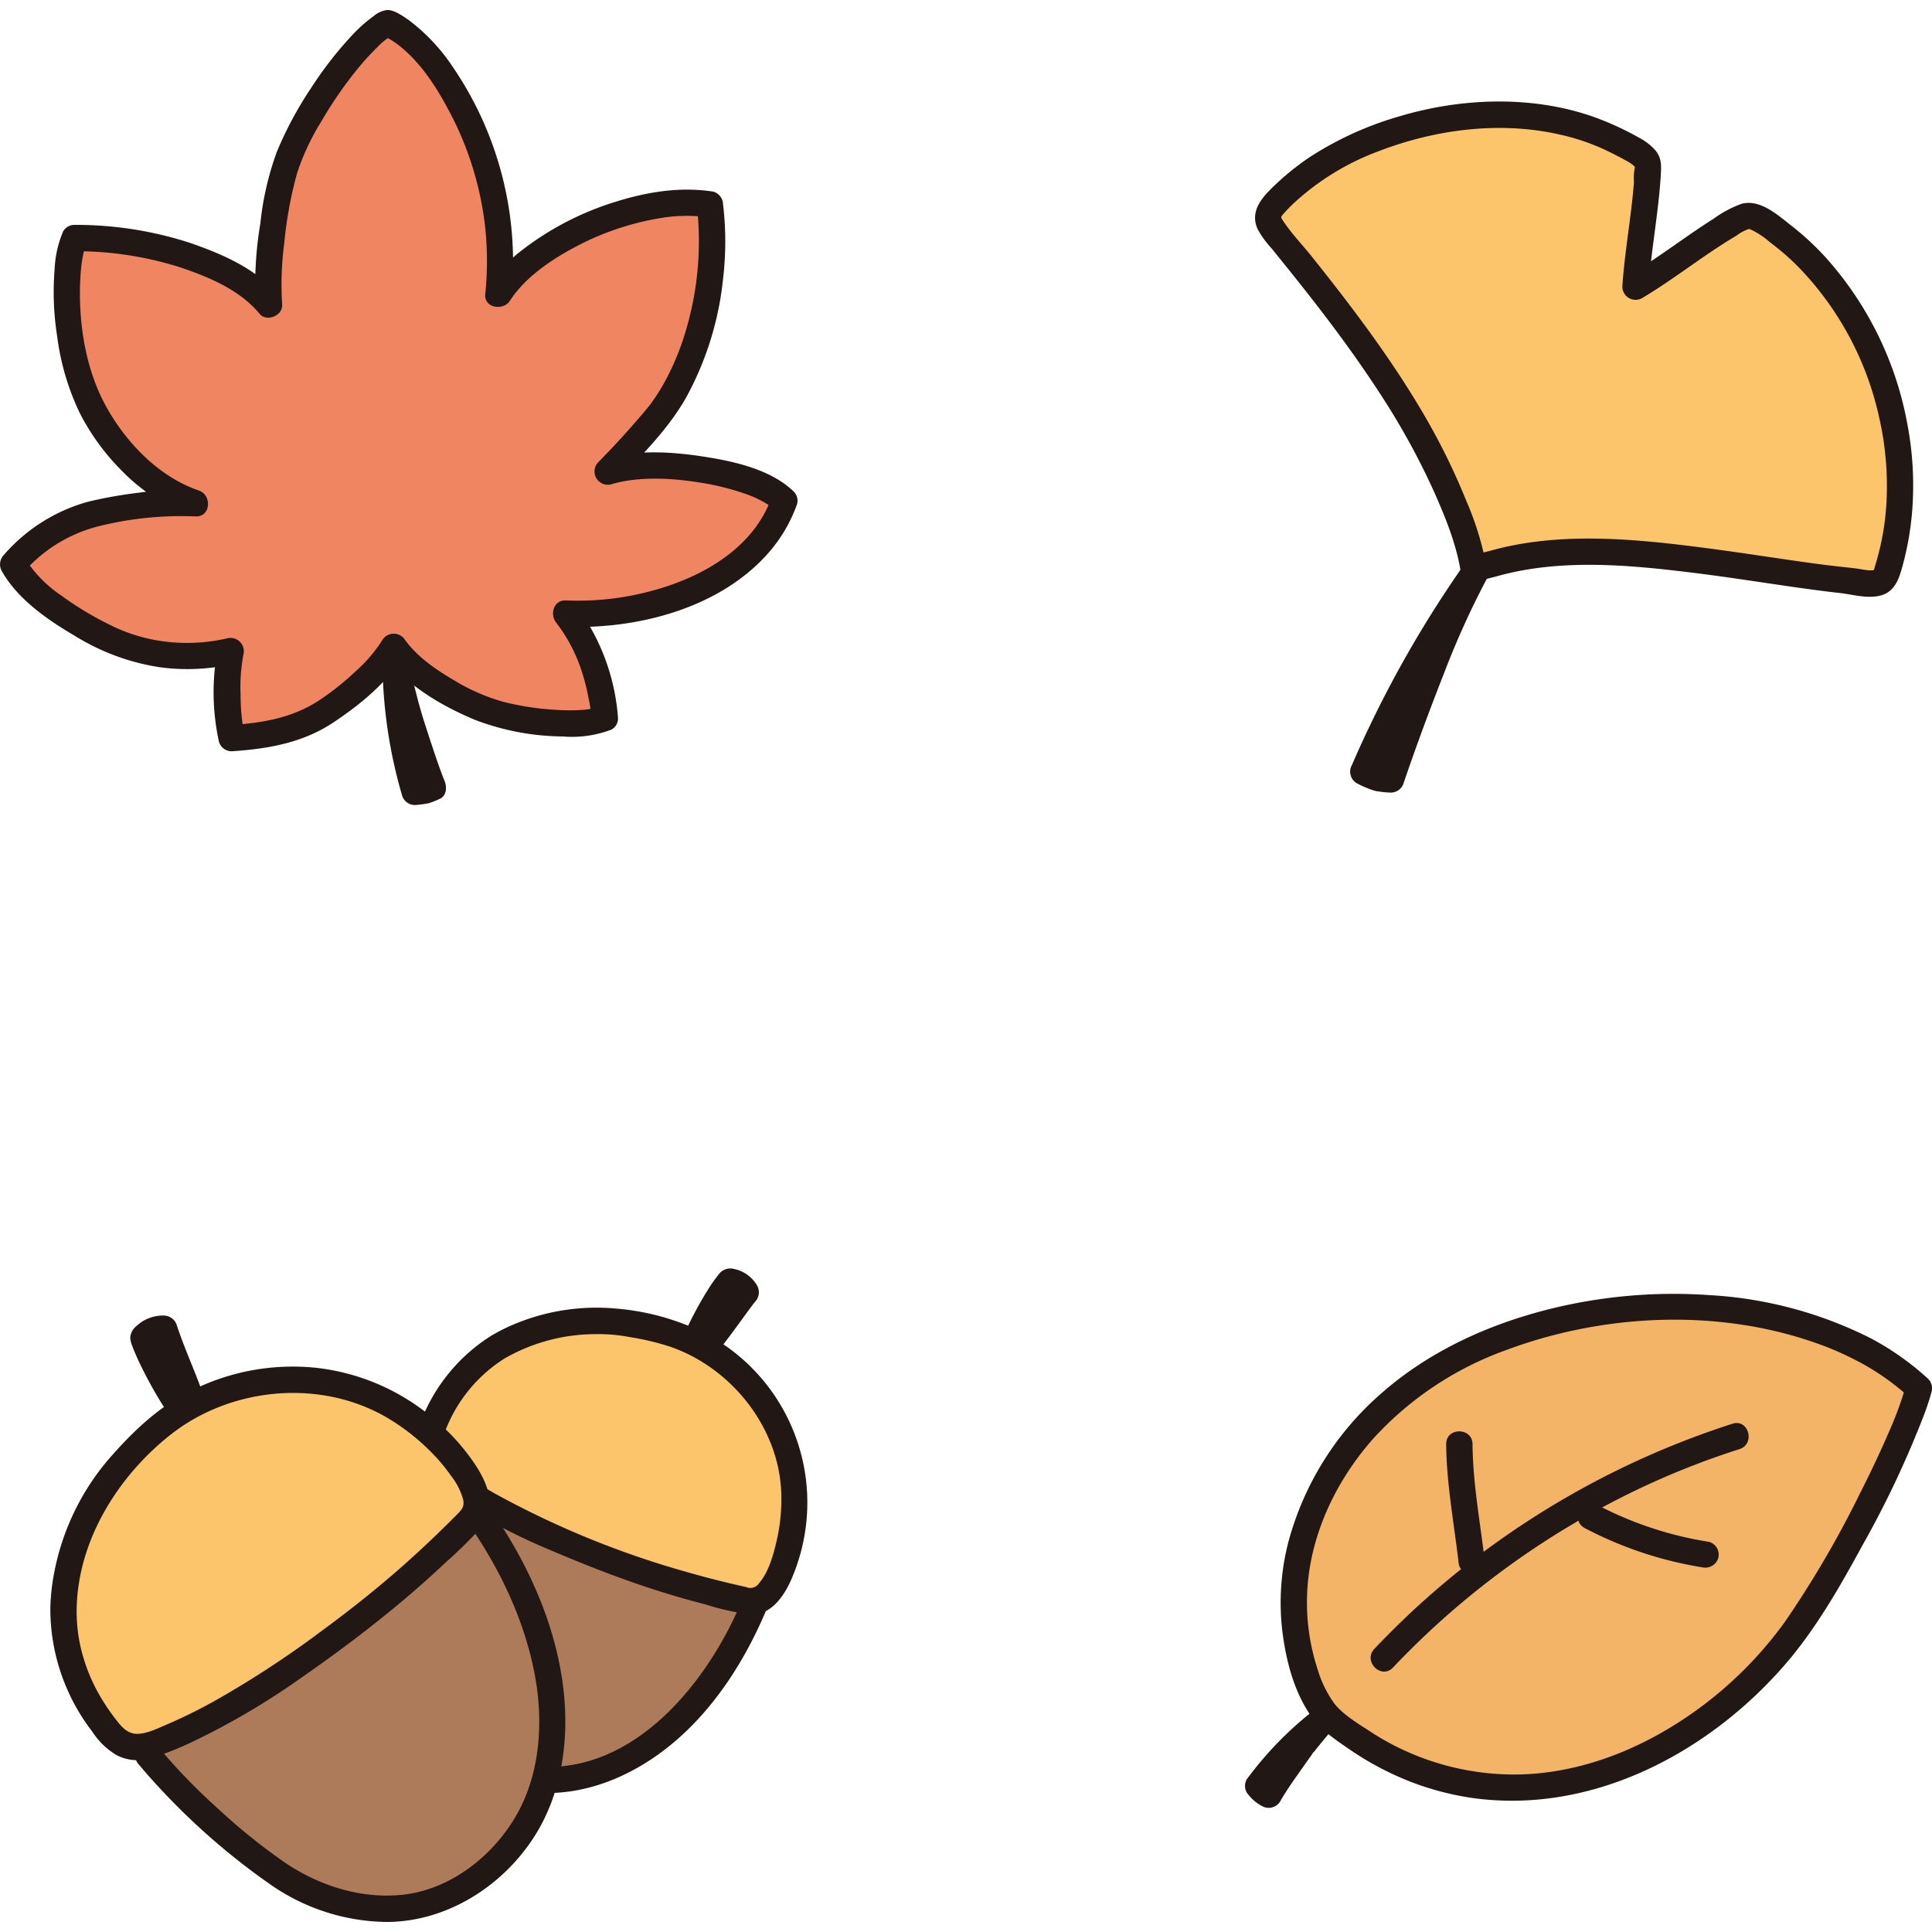 <?xml version="1.0" encoding="utf-8"?>
<!-- Uploaded to: SVG Repo, www.svgrepo.com, Generator: SVG Repo Mixer Tools -->
<svg width="800px" height="800px" viewBox="0 -1.82 351.937 351.937" xmlns="http://www.w3.org/2000/svg"><defs><style>.a{fill:#f4b467;}.b{fill:#211715;}.c{fill:#fcc56b;}.d{fill:#ad7b59;}.e{fill:#ef8561;}</style></defs><path class="a" d="M339.637,244.072c-23.355-12.392-60.24-9.881-82.576,6.6-16.876,12.451-27.31,35.1-17.742,56.381,1.312,1.911,1.436,2.819,3.366,4.42,26.26,21.794,58.928,12.754,80.387-11.325,9.27-10.4,23.937-39.194,26.471-49.1a44.962,44.962,0,0,0-7.835-5.817Q340.691,244.631,339.637,244.072Z"/><path class="b" d="M340.849,242a74.424,74.424,0,0,0-29.485-7.9,93.35,93.35,0,0,0-31.809,3.263c-10.063,2.844-19.74,7.5-27.664,14.4a54.678,54.678,0,0,0-17.175,27.221,44.107,44.107,0,0,0-1.118,16.365c.68,5.411,2.144,11.1,5.34,15.6,1.711,2.407,4.381,4.17,6.785,5.828a54.462,54.462,0,0,0,7.054,4.134,51.61,51.61,0,0,0,15.492,4.8c21.662,3.013,42.822-8.133,56.788-24.187,5.693-6.544,10.1-14.306,14.234-21.886a179.241,179.241,0,0,0,11.339-24.111c.46-1.26.89-2.533,1.227-3.833a2.4,2.4,0,0,0-.617-2.335A50.38,50.38,0,0,0,340.849,242c-2.722-1.46-5.149,2.682-2.423,4.144a45.412,45.412,0,0,1,9.419,6.6l-.617-2.335a61.9,61.9,0,0,1-3.04,8.39c-1.669,3.894-3.5,7.72-5.41,11.5a186.158,186.158,0,0,1-13.642,23.324,71.3,71.3,0,0,1-20.242,18.861c-8.285,5.148-17.749,8.57-27.555,8.922a47.977,47.977,0,0,1-28.033-8c-2.1-1.372-4.667-2.912-6.234-4.9a20.543,20.543,0,0,1-3.049-6.229,39.042,39.042,0,0,1-1.831-15.169c.755-10,5.44-19.545,12.059-26.974a60.378,60.378,0,0,1,24.186-16.048c18.293-6.823,39.872-7.645,58.222-.571a54.3,54.3,0,0,1,5.767,2.637C341.157,247.583,343.586,243.441,340.849,242Z"/><path class="b" d="M253.742,301.947A151.108,151.108,0,0,1,301.5,268.023a146.3,146.3,0,0,1,15.367-5.867c2.93-.939,1.677-5.575-1.276-4.628a155.81,155.81,0,0,0-52.843,29.292,152.184,152.184,0,0,0-12.4,11.733c-2.121,2.244,1.267,5.645,3.394,3.394Z"/><path class="b" d="M263.438,261.242c.062,7.194,1.408,14.276,2.241,21.4a2.473,2.473,0,0,0,2.4,2.4,2.415,2.415,0,0,0,2.4-2.4c-.833-7.125-2.179-14.207-2.241-21.4-.027-3.087-4.827-3.1-4.8,0Z"/><path class="b" d="M288.676,276.537a69.733,69.733,0,0,0,21.37,7.142A2.476,2.476,0,0,0,313,282a2.419,2.419,0,0,0-1.677-2.952,65.831,65.831,0,0,1-20.224-6.658c-2.733-1.432-5.162,2.709-2.422,4.145Z"/><path class="b" d="M228.982,326.609a6.932,6.932,0,0,0,.932.579,2.442,2.442,0,0,0,3.284-.861c1.376-2.4,3.038-4.647,4.625-6.913.338-.483.677-.963,1.028-1.436.122-.166.329-.577.512-.68q-.326.42-.088.114l.1-.125q.15-.192.3-.382c1.046-1.316,2.128-2.6,3.2-3.9a2.4,2.4,0,1,0-3.394-3.394A64.54,64.54,0,0,0,227.114,322.3a2.436,2.436,0,0,0,.375,2.909,9.716,9.716,0,0,0,1.007,1.022,2.4,2.4,0,0,0,3.394-3.394,9.716,9.716,0,0,1-1.007-1.022l.375,2.908c.462-.633.811-1.077,1.422-1.8.508-.6,1.031-1.185,1.552-1.772.717-.806,1.4-1.638,2.161-2.4a70.669,70.669,0,0,1,6.481-5.746l-3.394-3.394c-1.971,2.38-3.958,4.745-5.731,7.279-1.61,2.3-3.3,4.574-4.7,7.013l3.284-.861a7.006,7.006,0,0,1-.933-.579,2.4,2.4,0,0,0-3.283.861A2.475,2.475,0,0,0,228.982,326.609Z"/><path class="c" d="M90.654,243.6a29.239,29.239,0,0,0-12.607,16.821,5.175,5.175,0,0,0,1.616,5.628l1.212.975c4.677,3.76,13.31,8.3,18.785,10.682,15.973,6.939,26.319,9.864,36.545,12.094,2.1.457,3.762-1.163,4.8-2.972,3.645-6.381,4.348-15.276,3.274-20.845a32.456,32.456,0,0,0-10.082-17.942c-7.892-7.019-14.776-7.9-20.418-8.88C108.345,238.216,98.176,238.968,90.654,243.6Z"/><path class="d" d="M73.6,293.009a107.892,107.892,0,0,1,4.779-26.08l.538-1.624a4.94,4.94,0,0,0,.746.742l1.212.975c4.677,3.76,13.31,8.3,18.785,10.682,15.973,6.939,26.319,9.864,36.545,12.094a3.253,3.253,0,0,0,1.5-.021l-.12.3c-3.17,7.813-9.339,18.131-17.414,24.523-8,6.334-19.266,11.011-32.034,5.238C73.459,313.2,73.32,296.769,73.594,293.09Z"/><path class="b" d="M126.835,242.173a55.032,55.032,0,0,1,6.1-10.525,4.172,4.172,0,0,1,2.93,1.96c-1.5,1.79-4.1,5.713-7.068,9.394"/><path class="b" d="M128.907,243.384q1.374-2.977,2.995-5.833c.5-.87,1.011-1.729,1.558-2.568.239-.366.484-.728.74-1.083.108-.15.231-.294.332-.449-.406.624-.031.049.1-.106l-1.7.7c-.638-.064-.258-.033-.093.015.439.127.072-.072-.034-.035.2-.068.531.416.718.431-.1-.008-.35-.3-.107-.071.091.087.18.179.273.264.3.278-.026.049-.071-.122a1.867,1.867,0,0,0,.171.29l.375-2.909c-1.15,1.386-2.189,2.866-3.246,4.323-.617.849-1.236,1.7-1.864,2.539-.166.222-.332.444-.5.665q-.158.21-.318.419c-.026.035-.292.381-.135.177s-.112.144-.139.178q-.131.169-.263.337-.3.379-.6.756a2.459,2.459,0,0,0,0,3.394,2.426,2.426,0,0,0,3.394,0c1.5-1.871,2.94-3.8,4.351-5.74.545-.75,1.087-1.5,1.636-2.247.246-.333.5-.662.743-.994.181-.244-.318.4-.136.176.052-.064.1-.129.152-.193q.159-.2.322-.4a2.518,2.518,0,0,0,.375-2.908,6.325,6.325,0,0,0-4.131-3.034,2.651,2.651,0,0,0-2.645.679c-.276.311-.522.656-.773.986-.393.519-.762,1.055-1.116,1.6a66.089,66.089,0,0,0-4.508,8.333,2.456,2.456,0,0,0,.861,3.283,2.428,2.428,0,0,0,3.283-.861Z"/><path class="b" d="M89.442,241.526a31.984,31.984,0,0,0-12.728,15.465c-1.3,3.238-2.066,6.72.27,9.71,1.478,1.892,3.844,3.35,5.813,4.659a108.8,108.8,0,0,0,17.675,9.286c6.493,2.765,13.075,5.331,19.81,7.449q4.062,1.278,8.188,2.339a47.1,47.1,0,0,0,8.1,1.823c3.8.268,6.176-3.222,7.54-6.274a35.4,35.4,0,0,0,2.746-10.268,34.818,34.818,0,0,0-18.379-34.631,44.4,44.4,0,0,0-16.111-4.519,38.749,38.749,0,0,0-18.162,2.618,33.073,33.073,0,0,0-4.763,2.343c-2.639,1.6-.229,5.749,2.423,4.144a33.366,33.366,0,0,1,16.574-4.46,30.475,30.475,0,0,1,6.317.541,48.213,48.213,0,0,1,7.109,1.677c11.3,3.783,20.063,14.769,20.451,26.734a33.305,33.305,0,0,1-.772,8.383c-.6,2.664-1.468,5.972-3.311,8.083a1.85,1.85,0,0,1-2.267.663q-1.769-.393-3.529-.815-3.681-.887-7.321-1.935A164.362,164.362,0,0,1,91.354,270.9a70.345,70.345,0,0,1-8.264-5.181,21.07,21.07,0,0,1-2.019-1.625,3.061,3.061,0,0,1-.6-3.395A27.038,27.038,0,0,1,91.865,245.67C94.479,244.036,92.072,239.882,89.442,241.526Z"/><path class="b" d="M76.065,266.291a103.286,103.286,0,0,0-4.9,27.372A34.192,34.192,0,0,0,74.2,309.136a27.242,27.242,0,0,0,19.834,15.126c9.884,1.941,19.48-1.487,27.272-7.53,8.476-6.574,14.571-16.184,18.594-26.021a2.415,2.415,0,0,0-1.676-2.952,2.459,2.459,0,0,0-2.952,1.676c-6.12,14.966-19.679,32.029-37.66,30.525a23.045,23.045,0,0,1-18.609-11.9,27.6,27.6,0,0,1-2.61-7.928c-.053-.291-.1-.584-.146-.877-.023-.142-.043-.285-.063-.428.067.479.014.109,0,.012-.068-.586-.128-1.171-.17-1.759-.065-.92-.094-1.843-.078-2.765a89.187,89.187,0,0,1,1.413-12.941,92.679,92.679,0,0,1,3.338-13.808c.968-2.941-3.666-4.2-4.628-1.276Z"/><path class="c" d="M11.568,291.226a34.221,34.221,0,0,0,8.785,22.979,6.054,6.054,0,0,0,6.58,1.912l1.722-.591c6.642-2.283,16.527-8,22.3-11.931,16.838-11.483,26.191-19.9,34.78-28.631,1.763-1.793,1.2-4.451.051-6.6-4.042-7.591-12.409-13.838-18.593-16.251a37.99,37.99,0,0,0-24.055-1.216c-11.874,3.433-17.043,9.7-21.534,14.672C17.281,270.353,11.679,280.89,11.568,291.226Z"/><path class="d" d="M49.842,338.946c-10.156-7.519-17.391-14.387-22.837-21.007l-1.272-1.547a5.692,5.692,0,0,0,1.2-.275l1.722-.591c6.642-2.283,16.527-8,22.3-11.931,16.838-11.483,26.191-19.9,34.78-28.631a3.81,3.81,0,0,0,.919-1.5l.218.305c5.756,8.014,12.12,20.56,13.409,32.544,1.277,11.873-1.123,25.945-14.807,34.983-15.735,10.392-32.083.278-35.555-2.29Z"/><path class="b" d="M32.738,254.518c-2.693-4.134-5.656-9.537-6.613-12.607a4.877,4.877,0,0,1,3.768-1.677c.839,2.6,3.1,7.623,4.889,12.86"/><path class="b" d="M34.81,253.306c-1.392-2.143-2.7-4.343-3.9-6.6-.559-1.047-1.1-2.106-1.589-3.185-.111-.243-.217-.487-.325-.73.247.559-.073-.182-.115-.287-.16-.407-.307-.817-.44-1.233l-.617,2.335c.111-.143.235-.262.352-.4.267-.311-.2.072.019-.026.139-.062.267-.171.4-.245s.633-.231.109-.071c.282-.086.561-.171.846-.25.48-.132-.474-.033-.034,0,.125.01.251,0,.376.011l-2.314-1.762c1.424,4.356,3.4,8.523,4.889,12.86a2.4,2.4,0,0,0,4.628-1.276c-1.49-4.337-3.465-8.5-4.888-12.86a2.508,2.508,0,0,0-2.315-1.762,7.058,7.058,0,0,0-5.046,1.921,2.941,2.941,0,0,0-1.122,2.156,4.6,4.6,0,0,0,.341,1.386c.306.834.658,1.653,1.024,2.463a75.6,75.6,0,0,0,5.576,9.969,2.4,2.4,0,1,0,4.144-2.423Z"/><path class="b" d="M9.168,291.226A36.613,36.613,0,0,0,16.8,313.6a13.543,13.543,0,0,0,4.463,4.316,8.417,8.417,0,0,0,6.121.58,56.566,56.566,0,0,0,7.876-3.127,135.112,135.112,0,0,0,19.712-11.628c6.573-4.576,12.995-9.389,19.1-14.578q3.675-3.126,7.188-6.436a82.785,82.785,0,0,0,6.424-6.336c2.931-3.446,1.166-7.889-.987-11.213a38.656,38.656,0,0,0-7.7-8.576A39.853,39.853,0,0,0,57.8,247.365a41.1,41.1,0,0,0-24.822,5.147c-5.226,2.944-9.442,7.175-13.346,11.664a44.776,44.776,0,0,0-9.783,20.616,38.416,38.416,0,0,0-.683,6.434c-.056,3.09,4.744,3.091,4.8,0,.225-12.436,7.5-24.113,17.085-31.683,11.221-8.862,27.817-10.271,40.025-2.778a39.576,39.576,0,0,1,7.812,6.29,30.7,30.7,0,0,1,3.227,3.9,12.608,12.608,0,0,1,2.269,4.433c.265,1.359-.4,1.932-1.3,2.838q-1.435,1.445-2.895,2.867-3.049,2.964-6.222,5.8c-5.017,4.47-10.279,8.653-15.7,12.618a180.033,180.033,0,0,1-18.48,12.118,93.205,93.205,0,0,1-9.279,4.635c-1.737.727-4.432,2.143-6.349,1.658-1.527-.387-2.5-1.806-3.41-2.99a35.978,35.978,0,0,1-2.925-4.495,31.582,31.582,0,0,1-3.462-9.847,30.347,30.347,0,0,1-.4-5.361C13.982,288.137,9.182,288.133,9.168,291.226Z"/><path class="b" d="M25.308,319.636A125.029,125.029,0,0,0,48.9,341.213,37.772,37.772,0,0,0,70.41,348.29c11.038-.024,21.327-6.6,27.1-15.842,4.693-7.519,6.061-16.663,5.247-25.38-1.156-12.383-6.635-24.466-13.813-34.514a2.468,2.468,0,0,0-3.284-.861,2.42,2.42,0,0,0-.861,3.284c6.01,8.412,10.731,18.157,12.634,28.364,1.454,7.794,1.068,16.472-2.421,23.7-4.044,8.377-12.46,15.406-21.923,16.316-7.421.714-14.827-1.658-20.935-5.712a109.33,109.33,0,0,1-12.423-9.98A107.568,107.568,0,0,1,28.7,316.242a2.418,2.418,0,0,0-3.394,0,2.454,2.454,0,0,0,0,3.394Z"/><path class="c" d="M271.927,100.872c11.643-3.127,23.2-2.367,35-.885,6.624.831,26.679,3.7,30.119,4.005,1.378.124,3.651.738,4.978.368,1.308-.365,1.52-1.405,1.91-2.656,1.68-5.387,1.737-11.132,1.47-16.719-.346-7.222-1.241-14.5-3.795-21.266-3.984-10.553-12.635-20.2-21.073-25.556-1.629-1.034-2.535-.734-4.05.08a98.286,98.286,0,0,0-8.645,5.59l-4.931,3.293a38.343,38.343,0,0,1-4.988,3.289c.179-.841.106-1.7.206-2.546l.332-2.843.686-5.875.664-5.685c.111-.947.216-1.9.332-2.842a7.366,7.366,0,0,0,.079-2.651c-.527-1.755-3.862-3.116-5.4-3.965a40.34,40.34,0,0,0-14.431-4.359,60.042,60.042,0,0,0-22.711,1.437,61.156,61.156,0,0,0-16.792,7.094,39.179,39.179,0,0,0-7.114,5.565c-2.118,2.132-4.053,3.539-1.744,6.381,13.893,17.106,29.162,36.305,35.454,57.692,0,0,.843,3.255.937,3.977C269.1,101.593,271.927,100.872,271.927,100.872Z"/><path class="b" d="M251.024,139.9a12.589,12.589,0,0,0,2.358.261c1.819-5.382,4.292-12.682,6.145-17.032,2.619-6.149,3.75-10.688,9.58-21.37a195.878,195.878,0,0,0-12.4,19.921c-2.558,4.993-5.439,10.431-8.379,17.086A19.38,19.38,0,0,0,251.024,139.9Z"/><path class="b" d="M250.386,142.211a15.86,15.86,0,0,0,3,.347A2.446,2.446,0,0,0,255.7,140.8c2.3-6.8,4.8-13.491,7.42-20.166a154.23,154.23,0,0,1,8.063-17.662c1.5-2.763-2.366-4.893-4.145-2.423a205.911,205.911,0,0,0-20.779,37.007,2.454,2.454,0,0,0,.861,3.283,18.147,18.147,0,0,0,3.269,1.376c2.951.936,4.214-3.7,1.276-4.628a11.734,11.734,0,0,1-2.123-.892l.861,3.283a206,206,0,0,1,20.78-37.006l-4.145-2.423a162.369,162.369,0,0,0-8.454,18.573c-2.571,6.566-5.176,13.486-7.513,20.4l2.314-1.762a9.469,9.469,0,0,1-1.72-.175C248.661,136.855,247.38,141.483,250.386,142.211Z"/><path class="b" d="M272.565,103.187c11.721-3.339,24.487-2.087,36.405-.6,5.924.738,11.821,1.676,17.73,2.519,2.815.4,5.634.787,8.461,1.1,2.158.236,4.636,1,7.019.544,3.132-.594,3.83-3.38,4.545-6.05a54.164,54.164,0,0,0,1.51-8.421,59.331,59.331,0,0,0-.745-16.618A62.174,62.174,0,0,0,332.833,45.37a50.023,50.023,0,0,0-6.445-6.029c-2.507-1.957-5.751-4.961-9.175-4.024a20.3,20.3,0,0,0-5.059,2.709c-1.791,1.124-3.537,2.317-5.273,3.523-3.347,2.328-6.662,4.7-10.167,6.794l3.611,2.072c.464-6.876,1.828-13.658,2.219-20.539.093-1.638.117-2.934-.962-4.267a10.368,10.368,0,0,0-3.046-2.367,54.156,54.156,0,0,0-7.321-3.436c-11.3-4.273-24.5-3.912-35.987-.523a61.116,61.116,0,0,0-16.453,7.392,47.728,47.728,0,0,0-7.269,5.938c-2.038,2.022-3.742,4.361-2.412,7.3a17.151,17.151,0,0,0,2.561,3.537q1.535,1.9,3.063,3.8c1.894,2.363,3.777,4.736,5.622,7.137,3.815,4.965,7.5,10.034,10.912,15.287a131.512,131.512,0,0,1,10.026,18.19c2.036,4.588,4.059,9.566,4.828,14.568a2.42,2.42,0,0,0,2.952,1.676c1.161-.334,2.336-.624,3.507-.922,2.991-.764,1.723-5.395-1.276-4.629-1.171.3-2.346.588-3.507.923l2.953,1.676a55.07,55.07,0,0,0-3.658-11.8,119.033,119.033,0,0,0-7.786-15.8c-5.9-10.082-12.97-19.417-20.244-28.532-1.755-2.2-3.81-4.323-5.354-6.671-.455-.692-.363-.654.167-1.287a29.39,29.39,0,0,1,2.995-2.92,46.6,46.6,0,0,1,14.267-8.417c10.291-3.959,21.912-5.5,32.762-3.093a39.953,39.953,0,0,1,8.969,3.062c1.046.513,2.094,1.042,3.114,1.605a10.62,10.62,0,0,1,1.428.875c.154.122.282.287.438.4q.327.33.121.153-.192-.553-.153-.049a9.624,9.624,0,0,0-.152,2.619c-.072.955-.162,1.91-.262,2.863-.185,1.755-.409,3.507-.639,5.257-.478,3.656-.975,7.31-1.223,10.99a2.418,2.418,0,0,0,3.611,2.072c5.907-3.521,11.262-7.883,17.185-11.38a8.114,8.114,0,0,1,2.093-1.152c.407-.08.256-.034.521.049A14.379,14.379,0,0,1,322.4,42.3a44.8,44.8,0,0,1,5.638,4.968A56.847,56.847,0,0,1,342.3,74.175a55.954,55.954,0,0,1,1.35,15.335,47.524,47.524,0,0,1-.988,7.57q-.362,1.678-.841,3.329c-.155.534-.331,1.1-.452,1.584.045-.179-.26.123.037,0-.426.181.25.045-.269.083.512-.038-.3,0-.326,0-.26-.007-.519-.02-.778-.046-.305-.031-.491-.072-.991-.154-1.288-.21-2.582-.332-3.879-.474-2.4-.263-4.794-.585-7.185-.926-5.8-.827-11.6-1.733-17.413-2.487-12.862-1.668-26.609-3.036-39.274.572C268.323,99.4,269.584,104.036,272.565,103.187Z"/><path class="e" d="M72.268,114.9c-2.133,4.98-11.312,12.548-16.277,14.839-3.841,1.773-7.9,2.52-13.8,2.894-.878-3.993-1.943-10.95-.17-15.862-5.073,1.043-14.069.686-18.278-.638-5.373-1.69-17.633-8.4-21.362-15.159A28.309,28.309,0,0,1,18.577,91.47,75.1,75.1,0,0,1,32.99,90.264l3.416.129L32.9,88.868c-6.793-2.951-15.37-12.991-17.7-19.847-4.66-13.7-2.858-25.057-1.619-27.478a73.667,73.667,0,0,1,18.465,2.548c6.38,1.856,15.166,7.342,16.952,9.559l.779.967-.449-1.094c-1.119-2.73.369-17.549,2.46-24.375C54.654,19.774,65.123,5.1,70.551,2.4c7.931,3.206,15.514,17.539,17.567,24.766,2.556,9,4.017,17.965,2.966,23.179l-.29,1.435.771-1.234c2.743-4.393,8.574-8.059,13.794-10.395,4.905-2.2,16.17-6.354,23.958-4.745,1.691,13.524-2.024,28.4-8.658,37.493a144.067,144.067,0,0,1-10,11.194c8.19-3.357,26.89.058,32.215,5.3-.99,3.578-3.764,7.506-8.483,11.1a43.467,43.467,0,0,1-15.816,7.378c-4.607,1.019-8.5,2.21-13.886,2.1l-1.631-.031.235.126c2.267,1.214,4.19,7.956,5.164,10.289a41.987,41.987,0,0,1,1.724,8.65c-4.535,2.1-16.747.3-21.176-1.289-5.7-2.042-13.45-6.646-16.894-11.234"/><path class="b" d="M71.967,5.93c5.042,3.6,8.511,9.633,11.162,15.094A59.032,59.032,0,0,1,88.4,39.752a58.538,58.538,0,0,1-.009,12.028c-.227,2.526,3.283,3.05,4.473,1.212,2.651-4.1,7.164-7.263,11.551-9.627a50.472,50.472,0,0,1,16.224-5.514,28.638,28.638,0,0,1,8.037-.13l-1.762-2.315a56.824,56.824,0,0,1-1.736,22.146,48.114,48.114,0,0,1-3.762,9.578,38.385,38.385,0,0,1-2.53,4.135c-.169.239-.341.477-.518.71.259-.34-.083.1-.173.21q-.63.777-1.281,1.538Q113.1,78.2,108.962,82.4a2.418,2.418,0,0,0,2.335,4.011c5.024-1.485,10.883-1.182,16.178-.33a46.836,46.836,0,0,1,8.39,2.086,19.859,19.859,0,0,1,3.059,1.356c.491.268.962.563,1.425.875.035.023.593.464.216.153.212.175.414.358.612.548l-.617-2.335c-3.96,11.116-16.43,16.459-27.241,18.209a52.046,52.046,0,0,1-10.261.578c-2.242-.086-2.949,2.606-1.7,4.1a29.445,29.445,0,0,1,4.811,9.441,33.616,33.616,0,0,1,.993,4.036,31.524,31.524,0,0,1,.616,3.891l1.188-2.072c.513-.227-.331.1-.431.127-.307.09-.619.162-.933.225a10.585,10.585,0,0,1-1.8.214,37.089,37.089,0,0,1-4.75-.038,51.042,51.042,0,0,1-9.383-1.455,35.853,35.853,0,0,1-9.14-4.03c-3.2-1.886-6.525-4.169-8.733-7.22a2.434,2.434,0,0,0-4.145,0,26.674,26.674,0,0,1-4.9,5.726,49.083,49.083,0,0,1-6.649,5.281c-4.827,3.166-10.231,4.094-15.912,4.467L44.509,132a38.318,38.318,0,0,1-.682-7.263,31.84,31.84,0,0,1,.512-7.323,2.43,2.43,0,0,0-2.952-2.953,32.463,32.463,0,0,1-13.115.315,30.657,30.657,0,0,1-8.187-2.74,58.7,58.7,0,0,1-9.048-5.464,23.1,23.1,0,0,1-6.579-6.8l-.376,2.908a26.834,26.834,0,0,1,13.7-8.591,62.305,62.305,0,0,1,17.8-1.84c2.825.158,3.088-3.874.638-4.714C28.944,85.035,23.048,78.9,19.37,72.3c-3.836-6.882-5.138-15.517-4.742-23.325.041-.8.111-1.6.194-2.406.038-.362.115-.9.247-1.591.1-.543.225-1.085.381-1.617.054-.185.123-.367.177-.553.178-.612-.218.429.02-.053l-2.073,1.189a62.588,62.588,0,0,1,19.281,2.944c5.277,1.793,10.786,4.072,14.439,8.46,1.293,1.554,4.273.322,4.1-1.7a57.692,57.692,0,0,1,.389-11.222A74.154,74.154,0,0,1,54.1,29.786a43.176,43.176,0,0,1,4.457-9.523,73.852,73.852,0,0,1,6.41-9.333,45.784,45.784,0,0,1,3.772-4.152,10.633,10.633,0,0,1,3.029-2.306H69.34A15.457,15.457,0,0,1,71.967,5.93c2.56,1.742,4.964-2.415,2.422-4.144C73.35,1.078,71.852,0,70.551,0a4.666,4.666,0,0,0-2.483,1.11,26.984,26.984,0,0,0-3.787,3.336,68.92,68.92,0,0,0-7.632,9.794,67.219,67.219,0,0,0-6.21,11.57A54.135,54.135,0,0,0,47.43,38.853a66.764,66.764,0,0,0-.839,14.8l4.1-1.7C46.615,47.06,40.414,44.425,34.54,42.4a67.277,67.277,0,0,0-20.966-3.255A2.369,2.369,0,0,0,11.5,40.332,19.986,19.986,0,0,0,9.94,47.375a51.451,51.451,0,0,0,.468,12.032A45.543,45.543,0,0,0,14.52,73.393a41.627,41.627,0,0,0,7.806,10.678,33.484,33.484,0,0,0,12.619,8.088l.638-4.715a53.119,53.119,0,0,0-10.16.47,82.775,82.775,0,0,0-9.233,1.622,31.344,31.344,0,0,0-15.5,9.745,2.481,2.481,0,0,0-.375,2.908C3.231,107.343,8.623,111.07,13.62,114a41.138,41.138,0,0,0,15.515,5.729,37.8,37.8,0,0,0,13.528-.643l-2.952-2.952a41.954,41.954,0,0,0,.169,17.139,2.411,2.411,0,0,0,2.315,1.761c6.5-.427,12.8-1.494,18.335-5.122,4.983-3.269,10.2-7.53,13.267-12.729H69.652c4.1,5.658,10.558,9.495,16.908,12.141a45.908,45.908,0,0,0,15.974,3.013,20.15,20.15,0,0,0,8.858-1.256,2.325,2.325,0,0,0,1.189-2.072,38.83,38.83,0,0,0-7.826-20.762l-1.7,4.1c12.842.489,27.613-3.225,36.544-13.025a27.3,27.3,0,0,0,5.587-9.286,2.363,2.363,0,0,0-.618-2.335c-4.067-3.909-10.431-5.386-15.82-6.253-6.078-.977-12.745-1.438-18.73.331l2.335,4.011c4.543-4.6,9.355-9.456,12.586-15.11a57.205,57.205,0,0,0,6.789-21.843,57.3,57.3,0,0,0-.014-13.431,2.468,2.468,0,0,0-1.761-2.314c-5.923-.947-12.016.028-17.7,1.808a53.787,53.787,0,0,0-17.087,8.788,28.458,28.458,0,0,0-6.451,6.881l4.472,1.211A63.032,63.032,0,0,0,82.539,10.459a34.688,34.688,0,0,0-8.15-8.673,2.418,2.418,0,0,0-3.283.861A2.452,2.452,0,0,0,71.967,5.93Z"/><path class="b" d="M77.5,142.167a9.013,9.013,0,0,0,1.4-.543c-1.229-2.83-3.07-8.663-3.854-11.057-1.107-3.384-1.629-5.672-2.97-11.3a94.146,94.146,0,0,0,1.26,13.614c.663,2.868,1.077,5.851,2.218,9.542A16.465,16.465,0,0,0,77.5,142.167Z"/><path class="b" d="M78.138,144.482a13.908,13.908,0,0,0,1.973-.786c1.278-.582,1.328-2.195.861-3.283.134.311-.051-.128-.093-.236-.085-.215-.171-.43-.253-.646q-.245-.636-.476-1.279c-.356-.981-.7-1.969-1.03-2.958-.591-1.753-1.157-3.513-1.729-5.272-1.216-3.739-2.09-7.567-3-11.389-.627-2.63-4.769-2.069-4.714.638a88.443,88.443,0,0,0,3.564,23.794,2.439,2.439,0,0,0,2.314,1.762,18.583,18.583,0,0,0,2.584-.345,2.4,2.4,0,0,0-1.276-4.629,7.483,7.483,0,0,1-1.308.174l2.314,1.762a81.329,81.329,0,0,1-3.392-22.518l-4.714.638a140.959,140.959,0,0,0,7.066,22.926l.861-3.283a4.539,4.539,0,0,1-.827.3C73.9,140.694,75.156,145.327,78.138,144.482Z"/></svg>
